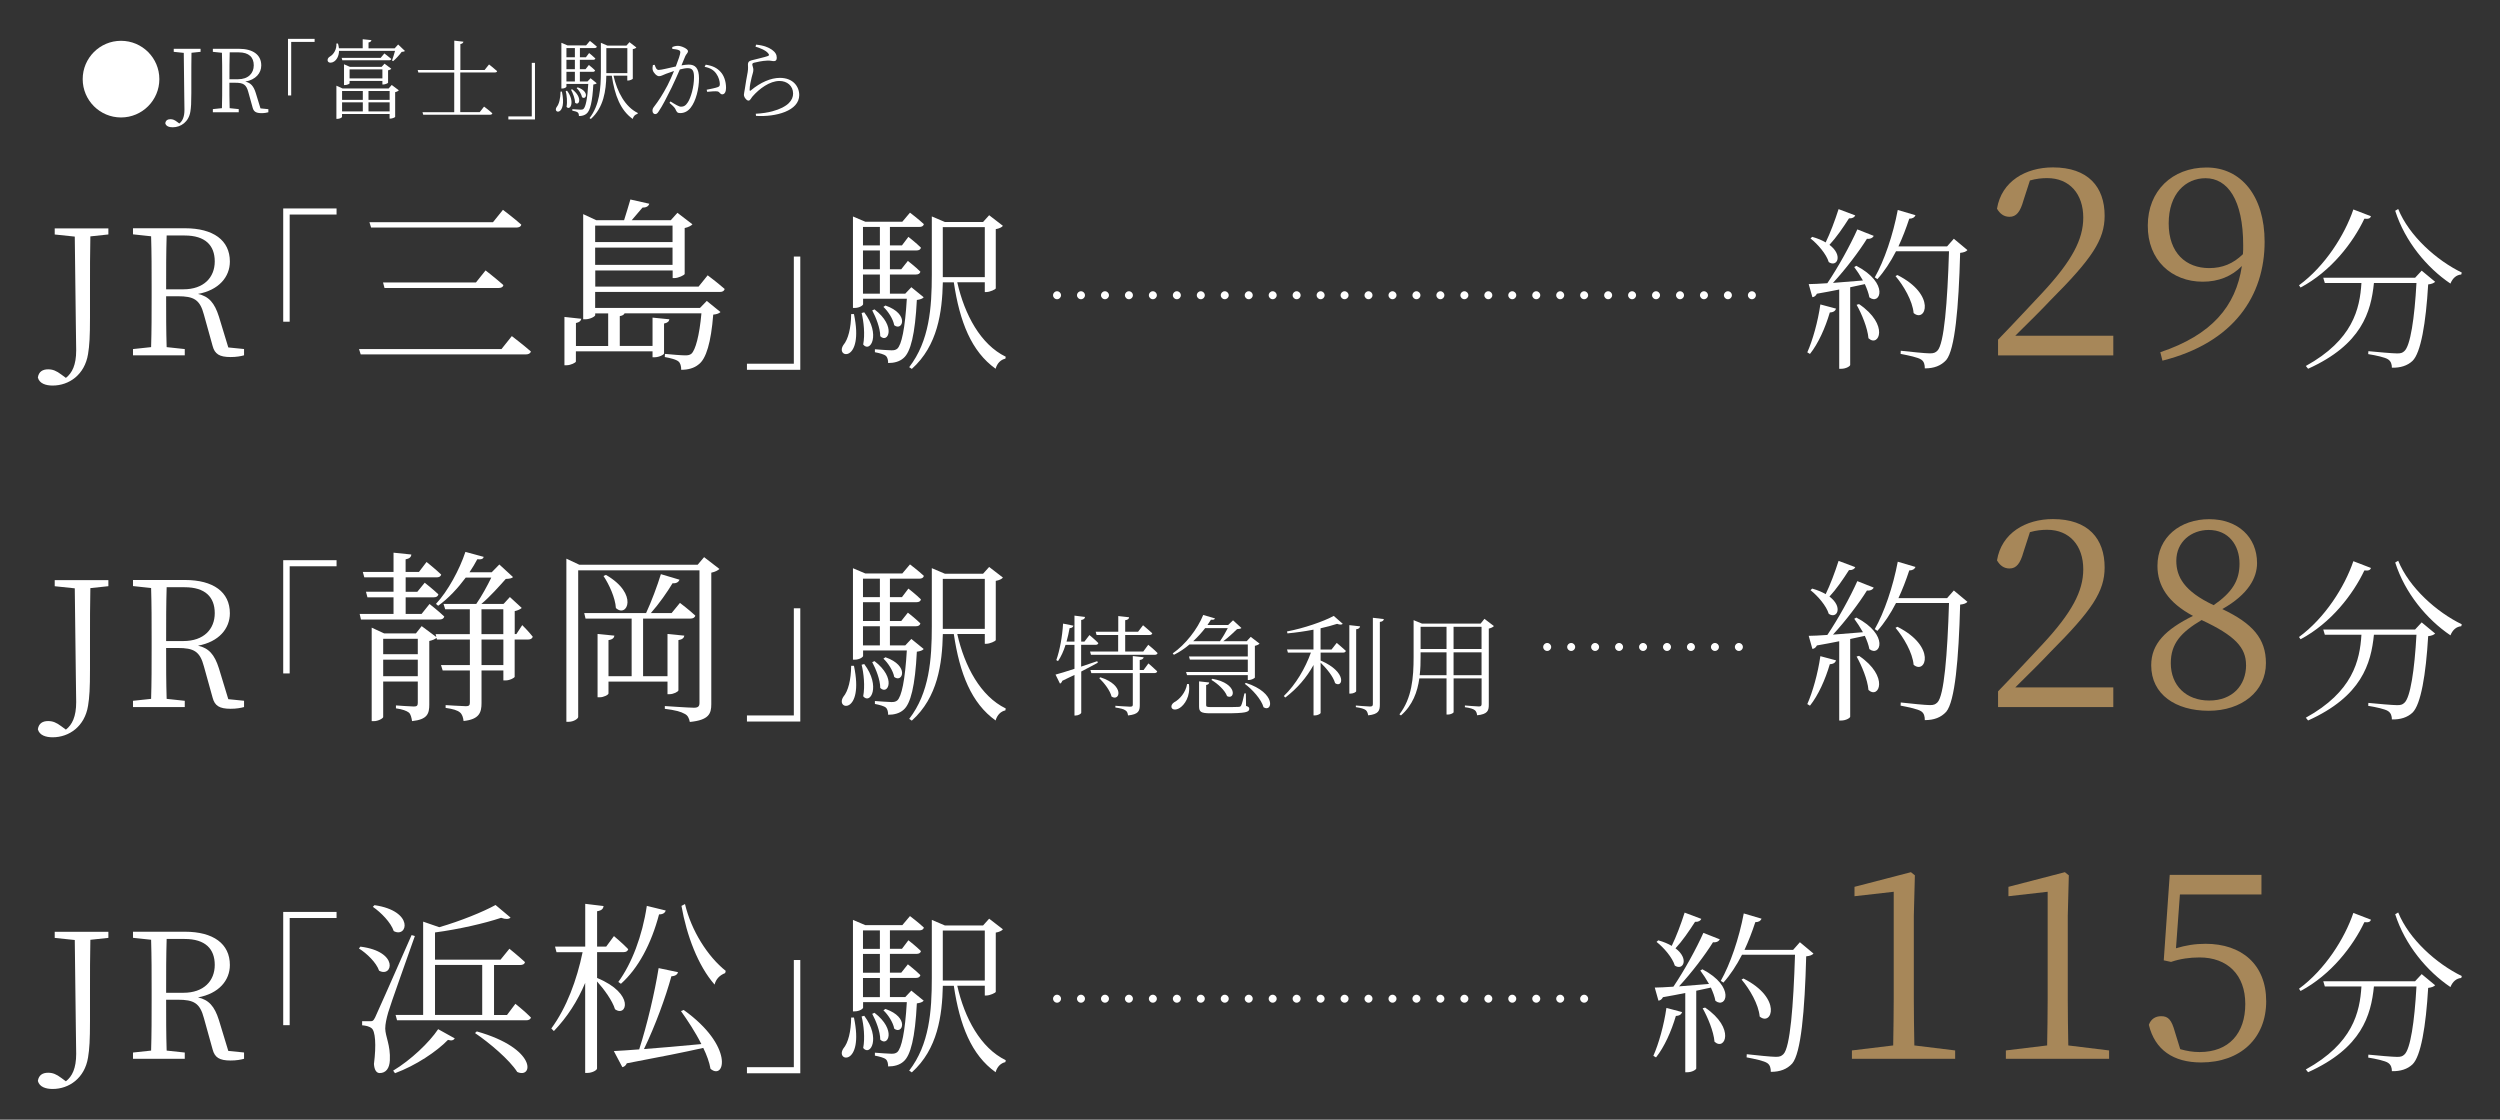 <?xml version="1.0" encoding="UTF-8"?><svg id="_レイヤー_2" xmlns="http://www.w3.org/2000/svg" width="167.97mm" height="75.23mm" viewBox="0 0 476.14 213.25"><rect x="0" y="0" width="476.14" height="213.25" fill="#333333" stroke="none"/><path d="M344.21,67.11c1.03-2.32,2.02-5.84,2.49-9.13l2.99.8c-.13.4-.46.7-1.19.73-.86,2.92-2.19,5.91-3.78,7.9l-.5-.3ZM353.54,50.62c6.37,3.32,4.55,7.63,2.49,6.01-.13-.76-.46-1.63-.86-2.52-.86.2-1.79.4-2.79.6v14.8c0,.2-.73.73-1.76.73h-.33v-15.1c-1.29.27-2.72.53-4.25.8-.2.4-.5.63-.86.66l-.7-2.49c.8,0,2.02-.07,3.55-.17,2.06-3.05,4.35-7.2,5.71-10.25l3.12,1.23c-.17.37-.63.63-1.29.56-1.53,2.46-4.05,5.78-6.47,8.4,1.69-.13,3.65-.3,5.71-.46-.53-.93-1.13-1.86-1.66-2.56l.4-.23ZM353.34,41.03c-.13.33-.53.6-1.19.56-1.13,1.76-2.42,3.65-3.72,5.04,2.65,1.99,1.46,4.35-.13,3.29-.46-1.53-2.09-3.42-3.48-4.51l.33-.3c1.06.3,1.89.66,2.56,1.06.86-1.76,1.76-4.15,2.46-6.34l3.19,1.2ZM354.07,57.92c5.81,3.95,3.78,8.33,1.79,6.5-.17-1.99-1.29-4.65-2.26-6.37l.46-.13ZM374.71,47.63c-.23.27-.66.46-1.39.53-.27,10.45-1,18.45-2.65,20.41-1,1.09-2.32,1.59-4.08,1.59,0-.7-.13-1.29-.66-1.66-.6-.43-2.39-.8-3.95-1.1l.03-.6c1.76.2,4.71.5,5.54.5.76,0,1.03-.13,1.43-.5,1.29-1.23,1.92-9.23,2.22-18.95h-10.09c-1.06,2.06-2.26,3.88-3.55,5.31l-.5-.33c1.79-3.15,3.48-8.06,4.38-12.84l3.38,1c-.17.4-.53.66-1.19.66-.6,1.83-1.29,3.62-2.06,5.28h9.26l1.29-1.46,2.59,2.16ZM361.37,52.38c7.5,3.78,5.38,9.19,3.09,7.24-.2-2.32-1.92-5.24-3.45-7.04l.37-.2Z" style="fill:#fff;"/><path d="M402.49,63.95v3.73h-21.95v-2.99c3.09-3.19,6.17-6.52,8.56-9.06,5.48-5.92,7.67-10,7.67-14.19,0-4.48-2.59-7.52-6.87-7.52-.95,0-2.09.1-3.29.45l-1.24,3.83c-.6,2.14-1.34,3.09-2.64,3.09-1.1,0-1.84-.6-2.39-1.54.85-5.23,5.48-7.87,10.65-7.87,6.72,0,9.85,3.73,9.85,9.21,0,4.58-2.39,8.16-10.35,16.13-1.39,1.49-3.93,4.03-6.67,6.72h18.67Z" style="fill:#a78759;"/><path d="M411.45,67.08c9.76-3.29,14.38-8.71,15.53-16.42-1.94,1.99-4.48,2.99-7.47,2.99-5.87,0-10.5-4.08-10.45-10.7,0-6.57,4.63-11.05,11.2-11.05s11.05,5.43,11.05,14.14c0,10.25-5.82,19.21-19.46,22.65l-.4-1.59ZM427.18,48.42c.05-.55.05-1.09.05-1.69,0-8.71-2.99-12.79-7.17-12.79-3.78,0-7.02,2.94-7.02,8.61s3.33,8.51,7.71,8.51c2.54,0,4.58-.85,6.42-2.64Z" style="fill:#a78759;"/><path d="M451.57,41.19c-.13.37-.43.56-1.26.46-2.16,4.55-6.31,9.99-12.15,13.11l-.3-.43c4.94-3.62,8.7-9.56,10.35-14.44l3.35,1.29ZM461.23,51.55l2.56,2.12c-.23.23-.66.43-1.33.5-.43,7.3-1.39,13.04-2.99,14.57-.96.9-2.29,1.33-3.92,1.29,0-.63-.17-1.23-.73-1.59-.53-.37-2.29-.76-3.78-1l.03-.56c1.69.17,4.65.43,5.48.43.7,0,1-.1,1.36-.43,1.16-.96,1.96-6.34,2.32-12.98h-8.1c-.56,5.51-2.32,11.72-12.54,16.33l-.43-.53c8.96-4.95,10.29-10.89,10.59-15.8h-6.97l-.3-1h17.49l1.26-1.36ZM456.75,39.8c2.09,5.14,7.33,9.79,12.11,12.11l-.1.37c-.9.07-1.63.66-2.06,1.73-4.48-3.02-8.66-8.03-10.52-13.87l.56-.33Z" style="fill:#fff;"/><path d="M20.66,44.65l-3.45.37c-.07,3.15-.07,6.37-.07,9.69v5.74c0,3.68-.1,5.34-.37,6.97-.63,3.95-3.62,6.01-6.74,6.01-1.29,0-2.52-.37-2.82-1.53.17-1.16.96-1.56,1.96-1.56.86,0,1.56.27,2.52,1l.86.63c1.19-.93,1.96-2.46,1.96-5.24,0-1.86-.1-4.94-.27-21.67l-3.82-.4v-1.16h10.22v1.16Z" style="fill:#fff;"/><path d="M46.48,66.48v1.19c-.6.17-1.46.33-2.56.33-2.16,0-3.02-.6-3.42-2.09l-1.66-5.97c-.76-2.89-1.93-3.52-4.98-3.52h-2.22c0,3.42,0,6.57.1,9.69l3.45.37v1.19h-9.86v-1.19l3.45-.37c.1-3.15.1-6.37.1-9.62v-1.83c0-3.22,0-6.47-.1-9.66l-3.45-.37v-1.16h9.89c5.41,0,8.56,2.29,8.56,6.34,0,2.92-2.09,5.44-6.07,6.17,2.06.46,3.15,1.69,3.98,4.31l1.79,5.88,2.99.3ZM34.93,55.1c3.88,0,5.97-2.26,5.97-5.31s-1.79-4.94-5.74-4.94h-3.42c-.1,3.19-.1,6.41-.1,10.25h3.29Z" style="fill:#fff;"/><path d="M53.94,39.7h10.16v1.16h-8.93v20.41h-1.23v-21.57Z" style="fill:#fff;"/><path d="M95.51,66.48l1.97-2.47s2.22,1.69,3.63,2.93c-.11.39-.46.56-.99.56h-31.42l-.32-1.02h27.12ZM93.89,42.32l1.9-2.36s2.15,1.62,3.49,2.82c-.07.39-.46.56-.95.56h-27.65l-.32-1.02h23.52ZM90.65,53.79l1.83-2.29s2.08,1.62,3.39,2.79c-.07.39-.42.56-.92.56h-21.72l-.28-1.06h17.7Z" style="fill:#fff;"/><path d="M113.35,55.58v3.07h19.96l1.3-1.34,2.61,2.12c-.25.25-.67.42-1.38.49-.42,5.29-1.34,8.43-2.79,9.49-.85.71-2.01,1.02-3.31,1.02,0-.67-.14-1.31-.56-1.62-.39-.32-1.48-.63-2.57-.81l.04-.6c1.13.11,3.14.28,3.84.28.6,0,.88-.07,1.2-.32.74-.67,1.52-3.38,1.9-7.69h-14.63c-.14.28-.42.46-.92.53v5.68h6.24v-5.39l3.21.32c-.07.39-.32.67-1.02.81v5.68c0,.25-.95.74-1.8.74h-.39v-1.13h-14.6v1.94c0,.21-.99.71-1.76.71h-.42v-9.2l3.21.35c-.07.39-.35.67-1.02.81v4.37h6.14v-6.21h-2.47v.35c0,.21-.92.78-1.9.78h-.39v-20.03l2.5,1.16h5.29c.35-1.16.88-2.79,1.2-3.95l3.6.81c-.14.49-.6.74-1.3.74-.56.67-1.38,1.62-2.05,2.4h7.44l1.27-1.41,2.86,2.19c-.21.25-.78.56-1.48.71v8.75c-.04.21-1.2.78-1.94.78h-.35v-1.45h-14.74v3.07h19.68l1.73-2.15s2.01,1.52,3.24,2.61c-.11.39-.42.56-.92.56h-23.73ZM113.35,42.96v3.14h14.74v-3.14h-14.74ZM128.09,50.44v-3.28h-14.74v3.28h14.74Z" style="fill:#fff;"/><path d="M152.42,70.43h-10.16v-1.16h8.93v-20.41h1.23v21.57Z" style="fill:#fff;"/><path d="M162.64,59.81c1.99,9.42-3.65,8.43-2.02,5.91.93-1.1,1.46-3.22,1.49-5.91h.53ZM175.91,56.63c-.23.27-.63.4-1.29.5-.33,6.54-1.19,9.92-2.52,11.05-.76.7-1.83.96-2.95.96,0-.53-.1-1.06-.43-1.36s-1.23-.53-2.09-.7v-.56c1,.07,2.56.2,3.15.2.53,0,.8-.07,1.1-.3.83-.73,1.49-3.82,1.83-9.53h-8.33v1.06c0,.17-.63.7-1.63.7h-.3v-17.42l2.36,1h7.04l1.46-1.73s1.63,1.23,2.65,2.19c-.1.37-.4.53-.86.53h-5.61v3.52h2.29l1.23-1.63s1.53,1.19,2.39,2.06c-.07.36-.4.53-.83.53h-5.08v3.58h2.16l1.26-1.59s1.49,1.16,2.39,2.06c-.1.36-.4.53-.83.53h-4.98v3.65h2.92l1.16-1.23,2.36,1.92ZM164.6,59.48c3.19,4.25,1.16,7.8-.2,6.14.37-1.92.1-4.41-.3-6.01l.5-.13ZM164.36,43.22v3.52h3.22v-3.52h-3.22ZM167.58,47.7h-3.22v3.58h3.22v-3.58ZM164.36,55.93h3.22v-3.65h-3.22v3.65ZM166.55,58.92c4.25,3.25,2.56,6.57,1.1,5.11,0-1.53-.83-3.62-1.53-4.91l.43-.2ZM168.65,58.19c4.65,1.63,3.22,4.98,1.66,3.75-.2-1.16-1.16-2.66-2.06-3.49l.4-.27ZM182.32,53.77c1.39,6.17,4.45,11.85,9.23,14.17l-.07.37c-.83.17-1.56.83-1.86,1.92-4.61-3.29-6.84-8.93-7.96-16.46h-2.09c-.13,5.64-.96,12.05-5.91,16.49l-.5-.33c3.85-4.98,4.31-11.32,4.31-17.66v-11.05l2.49,1.06h7.27l1.16-1.29,2.62,2.02c-.17.26-.73.53-1.36.63v11.28c-.03.2-1.13.7-1.79.7h-.3v-1.86h-5.24ZM179.56,52.78h8v-9.52h-8v9.52Z" style="fill:#fff;"/><path d="M201.32,56.99c-.42,0-.76-.34-.76-.76s.34-.76.76-.76.76.34.76.76-.34.76-.76.76Z" style="fill:#fff;"/><path d="M205.88,56.99c-.42,0-.76-.34-.76-.76s.34-.76.76-.76.76.34.76.76-.34.76-.76.76Z" style="fill:#fff;"/><path d="M210.45,56.99c-.42,0-.76-.34-.76-.76s.34-.76.76-.76.76.34.76.76-.34.76-.76.76Z" style="fill:#fff;"/><path d="M215.01,56.99c-.42,0-.76-.34-.76-.76s.34-.76.76-.76.76.34.76.76-.34.76-.76.76Z" style="fill:#fff;"/><path d="M219.57,56.99c-.42,0-.76-.34-.76-.76s.34-.76.76-.76.76.34.76.76-.34.76-.76.76Z" style="fill:#fff;"/><path d="M224.14,56.99c-.42,0-.76-.34-.76-.76s.34-.76.76-.76.76.34.76.76-.34.76-.76.76Z" style="fill:#fff;"/><path d="M228.7,56.99c-.42,0-.76-.34-.76-.76s.34-.76.76-.76.76.34.76.76-.34.76-.76.76Z" style="fill:#fff;"/><path d="M233.26,56.99c-.42,0-.76-.34-.76-.76s.34-.76.76-.76.76.34.76.76-.34.76-.76.76Z" style="fill:#fff;"/><path d="M237.83,56.99c-.42,0-.76-.34-.76-.76s.34-.76.76-.76.76.34.76.76-.34.76-.76.76Z" style="fill:#fff;"/><path d="M242.39,56.99c-.42,0-.76-.34-.76-.76s.34-.76.76-.76.76.34.76.76-.34.76-.76.76Z" style="fill:#fff;"/><path d="M246.95,56.99c-.42,0-.76-.34-.76-.76s.34-.76.76-.76.76.34.76.76-.34.76-.76.76Z" style="fill:#fff;"/><path d="M251.52,56.99c-.42,0-.76-.34-.76-.76s.34-.76.76-.76.76.34.76.76-.34.76-.76.76Z" style="fill:#fff;"/><path d="M256.08,56.99c-.42,0-.76-.34-.76-.76s.34-.76.76-.76.76.34.76.76-.34.76-.76.76Z" style="fill:#fff;"/><path d="M260.64,56.99c-.42,0-.76-.34-.76-.76s.34-.76.76-.76.76.34.76.76-.34.76-.76.76Z" style="fill:#fff;"/><path d="M265.21,56.99c-.42,0-.76-.34-.76-.76s.34-.76.76-.76.76.34.76.76-.34.76-.76.76Z" style="fill:#fff;"/><path d="M269.77,56.99c-.42,0-.76-.34-.76-.76s.34-.76.76-.76.76.34.76.76-.34.76-.76.76Z" style="fill:#fff;"/><path d="M274.33,56.99c-.42,0-.76-.34-.76-.76s.34-.76.76-.76.76.34.76.76-.34.76-.76.76Z" style="fill:#fff;"/><path d="M278.9,56.99c-.42,0-.76-.34-.76-.76s.34-.76.76-.76.76.34.76.76-.34.76-.76.76Z" style="fill:#fff;"/><path d="M283.46,56.99c-.42,0-.76-.34-.76-.76s.34-.76.76-.76.76.34.76.76-.34.76-.76.76Z" style="fill:#fff;"/><path d="M288.02,56.99c-.42,0-.76-.34-.76-.76s.34-.76.76-.76.76.34.76.76-.34.76-.76.76Z" style="fill:#fff;"/><path d="M292.59,56.99c-.42,0-.76-.34-.76-.76s.34-.76.76-.76.76.34.76.76-.34.76-.76.76Z" style="fill:#fff;"/><path d="M297.15,56.99c-.42,0-.76-.34-.76-.76s.34-.76.76-.76.76.34.76.76-.34.76-.76.76Z" style="fill:#fff;"/><path d="M301.71,56.99c-.42,0-.76-.34-.76-.76s.34-.76.76-.76.76.34.76.76-.34.76-.76.76Z" style="fill:#fff;"/><path d="M306.28,56.99c-.42,0-.76-.34-.76-.76s.34-.76.76-.76.76.34.76.76-.34.76-.76.76Z" style="fill:#fff;"/><path d="M310.84,56.99c-.42,0-.76-.34-.76-.76s.34-.76.76-.76.76.34.76.76-.34.76-.76.76Z" style="fill:#fff;"/><path d="M315.4,56.99c-.42,0-.76-.34-.76-.76s.34-.76.76-.76.76.34.76.76-.34.76-.76.76Z" style="fill:#fff;"/><path d="M319.97,56.99c-.42,0-.76-.34-.76-.76s.34-.76.76-.76.76.34.76.76-.34.76-.76.76Z" style="fill:#fff;"/><path d="M324.53,56.99c-.42,0-.76-.34-.76-.76s.34-.76.76-.76.76.34.76.76-.34.76-.76.76Z" style="fill:#fff;"/><path d="M329.09,56.99c-.42,0-.76-.34-.76-.76s.34-.76.76-.76.76.34.76.76-.34.76-.76.76Z" style="fill:#fff;"/><path d="M333.66,56.99c-.42,0-.76-.34-.76-.76s.34-.76.76-.76.76.34.76.76-.34.76-.76.76Z" style="fill:#fff;"/><path d="M344.21,134.1c1.03-2.32,2.02-5.84,2.49-9.13l2.99.8c-.13.4-.46.7-1.19.73-.86,2.92-2.19,5.91-3.78,7.9l-.5-.3ZM353.54,117.61c6.37,3.32,4.55,7.63,2.49,6.01-.13-.76-.46-1.63-.86-2.52-.86.2-1.79.4-2.79.6v14.8c0,.2-.73.73-1.76.73h-.33v-15.1c-1.29.27-2.72.53-4.25.8-.2.4-.5.63-.86.66l-.7-2.49c.8,0,2.02-.07,3.55-.17,2.06-3.05,4.35-7.2,5.71-10.25l3.12,1.23c-.17.37-.63.63-1.29.56-1.53,2.46-4.05,5.78-6.47,8.4,1.69-.13,3.65-.3,5.71-.46-.53-.93-1.13-1.86-1.66-2.56l.4-.23ZM353.34,108.02c-.13.33-.53.6-1.19.56-1.13,1.76-2.42,3.65-3.72,5.04,2.65,1.99,1.46,4.35-.13,3.29-.46-1.53-2.09-3.42-3.48-4.51l.33-.3c1.06.3,1.89.66,2.56,1.06.86-1.76,1.76-4.15,2.46-6.34l3.19,1.2ZM354.07,124.91c5.81,3.95,3.78,8.33,1.79,6.5-.17-1.99-1.29-4.65-2.26-6.37l.46-.13ZM374.71,114.62c-.23.27-.66.46-1.39.53-.27,10.45-1,18.45-2.65,20.41-1,1.09-2.32,1.59-4.08,1.59,0-.7-.13-1.29-.66-1.66-.6-.43-2.39-.8-3.95-1.1l.03-.6c1.76.2,4.71.5,5.54.5.76,0,1.03-.13,1.43-.5,1.29-1.23,1.92-9.23,2.22-18.95h-10.09c-1.06,2.06-2.26,3.88-3.55,5.31l-.5-.33c1.79-3.15,3.48-8.06,4.38-12.84l3.38,1c-.17.4-.53.66-1.19.66-.6,1.83-1.29,3.62-2.06,5.28h9.26l1.29-1.46,2.59,2.16ZM361.37,119.37c7.5,3.78,5.38,9.19,3.09,7.24-.2-2.32-1.92-5.24-3.45-7.04l.37-.2Z" style="fill:#fff;"/><path d="M402.49,130.93v3.73h-21.95v-2.99c3.09-3.19,6.17-6.52,8.56-9.06,5.48-5.92,7.67-10,7.67-14.19,0-4.48-2.59-7.52-6.87-7.52-.95,0-2.09.1-3.29.45l-1.24,3.83c-.6,2.14-1.34,3.09-2.64,3.09-1.1,0-1.84-.6-2.39-1.54.85-5.23,5.48-7.87,10.65-7.87,6.72,0,9.85,3.73,9.85,9.21,0,4.58-2.39,8.16-10.35,16.13-1.39,1.49-3.93,4.03-6.67,6.72h18.67Z" style="fill:#a78759;"/><path d="M431.56,126.31c0,5.38-4.63,9.06-10.9,9.06s-10.95-3.09-10.95-8.66c0-4.13,2.74-6.82,7.96-9.41-4.78-2.54-6.77-5.77-6.77-9.51,0-5.53,4.38-8.91,9.86-8.91s9.11,3.43,9.11,8.36c0,2.74-1.59,5.92-6.62,8.76,5.77,2.74,8.31,5.62,8.31,10.3ZM427.77,126.65c0-3.29-2.04-5.57-8.46-8.56-3.93,2.34-5.87,4.48-5.87,8.21,0,4.23,2.89,7.12,7.32,7.12s7.02-2.89,7.02-6.77ZM421.6,115.26c3.53-2.44,4.93-4.68,4.93-7.91,0-3.53-2.09-6.42-5.87-6.42-3.29,0-6.17,2.24-6.17,5.87,0,3.04,1.49,5.82,7.12,8.46Z" style="fill:#a78759;"/><path d="M451.57,108.18c-.13.37-.43.56-1.26.46-2.16,4.55-6.31,9.99-12.15,13.11l-.3-.43c4.94-3.62,8.7-9.56,10.35-14.44l3.35,1.29ZM461.23,118.54l2.56,2.12c-.23.23-.66.43-1.33.5-.43,7.3-1.39,13.04-2.99,14.57-.96.9-2.29,1.33-3.92,1.29,0-.63-.17-1.23-.73-1.59-.53-.37-2.29-.76-3.78-1l.03-.56c1.69.17,4.65.43,5.48.43.7,0,1-.1,1.36-.43,1.16-.96,1.96-6.34,2.32-12.98h-8.1c-.56,5.51-2.32,11.72-12.54,16.33l-.43-.53c8.96-4.95,10.29-10.89,10.59-15.8h-6.97l-.3-1h17.49l1.26-1.36ZM456.75,106.79c2.09,5.14,7.33,9.79,12.11,12.11l-.1.37c-.9.07-1.63.66-2.06,1.73-4.48-3.02-8.66-8.03-10.52-13.87l.56-.33Z" style="fill:#fff;"/><path d="M20.66,111.64l-3.45.37c-.07,3.15-.07,6.37-.07,9.69v5.74c0,3.68-.1,5.34-.37,6.97-.63,3.95-3.62,6.01-6.74,6.01-1.29,0-2.52-.37-2.82-1.53.17-1.16.96-1.56,1.96-1.56.86,0,1.56.27,2.52,1l.86.63c1.19-.93,1.96-2.46,1.96-5.24,0-1.86-.1-4.94-.27-21.67l-3.82-.4v-1.16h10.22v1.16Z" style="fill:#fff;"/><path d="M46.48,133.47v1.19c-.6.17-1.46.33-2.56.33-2.16,0-3.02-.6-3.42-2.09l-1.66-5.97c-.76-2.89-1.93-3.52-4.98-3.52h-2.22c0,3.42,0,6.57.1,9.69l3.45.37v1.19h-9.86v-1.19l3.45-.37c.1-3.15.1-6.37.1-9.62v-1.83c0-3.22,0-6.47-.1-9.66l-3.45-.37v-1.16h9.89c5.41,0,8.56,2.29,8.56,6.34,0,2.92-2.09,5.44-6.07,6.17,2.06.46,3.15,1.69,3.98,4.31l1.79,5.88,2.99.3ZM34.93,122.09c3.88,0,5.97-2.26,5.97-5.31s-1.79-4.94-5.74-4.94h-3.42c-.1,3.19-.1,6.41-.1,10.25h3.29Z" style="fill:#fff;"/><path d="M53.94,106.69h10.16v1.16h-8.93v20.41h-1.23v-21.57Z" style="fill:#fff;"/><path d="M81.8,115.03s1.73,1.34,2.82,2.4c-.11.39-.42.56-.95.56h-14.92l-.25-1.06h6.45v-3.17h-4.97l-.28-1.06h5.25v-2.75h-5.57l-.28-1.02h5.85v-3.67l3.39.35c-.04.49-.35.78-1.09.92v2.4h2.54l1.45-1.9s1.73,1.38,2.79,2.4c-.11.39-.42.53-.88.53h-5.89v2.75h2.22l1.41-1.73s1.62,1.27,2.61,2.22c-.11.39-.39.56-.88.56h-5.36v3.17h3.03l1.52-1.9ZM99.46,119.05s1.31,1.3,2.01,2.22c-.11.35-.42.53-.88.53h-2.57v7.12c-.07.18-.92.67-1.73.67h-.42v-1.9h-4.16v6.21c0,1.8-.42,3.1-3.42,3.42-.07-.67-.28-1.3-.67-1.62-.49-.42-1.3-.67-2.75-.88v-.53s3.21.21,3.88.21c.56,0,.74-.18.74-.67v-6.14h-5.18l-.32-1.02h5.5v-4.87h-6.28l-.07-.32c-.25.25-.78.46-1.38.6v12.09c0,1.76-.35,2.86-3.28,3.17-.11-.67-.25-1.3-.6-1.62-.46-.35-1.2-.63-2.47-.81v-.56s2.79.21,3.42.21c.56,0,.74-.18.74-.67v-4.09h-6.59v6.77c0,.21-.88.78-1.8.78h-.39v-17.81l2.36,1.09h6.07l1.09-1.38,2.79,2.08-.14-.56h6.52v-4.73h-4.69l-.32-1.02h6.24c1.02-1.45,2.12-3.49,2.86-5.01h-4.87c-1.52,2.04-3.31,3.98-5.25,5.36l-.42-.35c2.26-2.4,4.51-6.56,5.61-9.91l3.49.95c-.11.35-.35.53-1.23.46-.42.81-.92,1.62-1.48,2.47h4.23l1.45-1.48,2.61,2.4c-.25.25-.67.32-1.38.35-1.2,1.34-3,3.39-4.65,4.76h4.2v-.04h.07l1.16-1.27,2.26,2.08c-.28.25-.78.49-1.34.6v4.37h.32l1.13-1.73ZM72.98,121.66v2.93h6.59v-2.93h-6.59ZM79.57,128.78v-3.14h-6.59v3.14h6.59ZM91.7,120.77h4.16v-4.73h-4.16v4.73ZM95.87,121.8h-4.16v4.87h4.16v-4.87Z" style="fill:#fff;"/><path d="M137.02,108.36c-.25.25-.81.56-1.55.71v25.04c0,1.83-.46,3.03-4.09,3.39-.14-.71-.39-1.27-.99-1.55-.67-.39-1.76-.71-3.77-.95v-.53s4.62.32,5.54.32c.81,0,1.06-.28,1.06-.92v-25.25h-23.1v27.93c0,.32-.85.92-1.83.92h-.42v-31.07l2.47,1.16h22.53l1.23-1.45,2.93,2.26ZM115.89,129.8v2.26c0,.28-.92.74-1.66.74h-.42v-12.06l3.21.32c-.07.42-.35.74-1.13.85v6.88h4.41v-10.97h-8.78l-.25-1.06h11.78c1.02-2.19,2.15-5.22,2.82-7.41l3.56,1.06c-.18.42-.6.74-1.34.67-.99,1.66-2.54,3.88-4.13,5.68h3.95l1.59-1.94s1.83,1.38,2.93,2.43c-.11.39-.46.56-.92.56h-9.03v10.97h4.65v-8.04l3.21.32c-.07.42-.39.74-1.13.85v9.56c0,.25-.92.74-1.69.74h-.39v-2.4h-11.25ZM115.4,109.49c6.31,3.63,4.02,8.29,1.9,6.31-.11-1.94-1.3-4.51-2.36-6.1l.46-.21Z" style="fill:#fff;"/><path d="M152.42,137.42h-10.16v-1.16h8.93v-20.41h1.23v21.57Z" style="fill:#fff;"/><path d="M162.64,126.8c1.99,9.42-3.65,8.43-2.02,5.91.93-1.1,1.46-3.22,1.49-5.91h.53ZM175.91,123.62c-.23.27-.63.4-1.29.5-.33,6.54-1.19,9.92-2.52,11.05-.76.7-1.83.96-2.95.96,0-.53-.1-1.06-.43-1.36s-1.23-.53-2.09-.7v-.56c1,.07,2.56.2,3.15.2.53,0,.8-.07,1.1-.3.83-.73,1.49-3.82,1.83-9.53h-8.33v1.06c0,.17-.63.7-1.63.7h-.3v-17.42l2.36,1h7.04l1.46-1.73s1.63,1.23,2.65,2.19c-.1.37-.4.53-.86.53h-5.61v3.52h2.29l1.23-1.63s1.53,1.19,2.39,2.06c-.07.36-.4.53-.83.53h-5.08v3.58h2.16l1.26-1.59s1.49,1.16,2.39,2.06c-.1.36-.4.53-.83.53h-4.98v3.65h2.92l1.16-1.23,2.36,1.92ZM164.6,126.47c3.19,4.25,1.16,7.8-.2,6.14.37-1.92.1-4.41-.3-6.01l.5-.13ZM164.36,110.21v3.52h3.22v-3.52h-3.22ZM167.58,114.69h-3.22v3.58h3.22v-3.58ZM164.36,122.92h3.22v-3.65h-3.22v3.65ZM166.55,125.91c4.25,3.25,2.56,6.57,1.1,5.11,0-1.53-.83-3.62-1.53-4.91l.43-.2ZM168.65,125.18c4.65,1.63,3.22,4.98,1.66,3.75-.2-1.16-1.16-2.66-2.06-3.49l.4-.27ZM182.32,120.76c1.39,6.17,4.45,11.85,9.23,14.17l-.07.37c-.83.17-1.56.83-1.86,1.92-4.61-3.29-6.84-8.93-7.96-16.46h-2.09c-.13,5.64-.96,12.05-5.91,16.49l-.5-.33c3.85-4.98,4.31-11.32,4.31-17.66v-11.05l2.49,1.06h7.27l1.16-1.29,2.62,2.02c-.17.26-.73.53-1.36.63v11.28c-.03.2-1.13.7-1.79.7h-.3v-1.86h-5.24ZM179.56,119.77h8v-9.52h-8v9.52Z" style="fill:#fff;"/><path d="M209.1,126.21c-.85.46-1.91,1.04-3.17,1.68v7.84c0,.21-.54.54-1.04.54h-.25v-7.73c-.73.35-1.49.73-2.32,1.12-.08.27-.25.46-.44.54l-.85-1.72c.73-.19,2.03-.58,3.61-1.1v-4.56h-1.7c-.37,1.18-.85,2.24-1.43,3.09l-.33-.19c.66-1.85,1.14-4.44,1.29-6.95l1.97.39c-.06.25-.27.46-.73.48-.15.87-.35,1.72-.58,2.55h1.51v-4.94l2.01.25c-.04.29-.19.5-.73.58v4.11h.62l.95-1.24s1.06.87,1.7,1.53c-.06.23-.25.33-.54.33h-2.74v4.15c.97-.33,2.03-.68,3.07-1.04l.1.29ZM208.71,120.32h4.27v-2.99l2.07.23c-.04.29-.23.5-.75.56v2.2h2.45l.95-1.24s1.08.91,1.76,1.53c-.06.23-.27.33-.56.33h-4.6v3.15h3.44l.95-1.29s1.14.91,1.78,1.58c-.06.23-.27.33-.54.33h-12.15l-.17-.62h5.35v-3.15h-4.11l-.17-.62ZM218.72,126.35s1.06.89,1.68,1.51c-.06.23-.27.33-.54.33h-2.78v6.08c0,1.12-.23,1.78-2.24,1.99-.06-.44-.17-.79-.5-.97-.33-.25-.91-.39-1.91-.54v-.33s2.36.17,2.8.17.52-.12.52-.42v-5.97h-7.9l-.17-.6h8.07v-2.65l2.07.23c-.06.27-.25.44-.75.52v1.91h.73l.91-1.24ZM209.56,128.99c4.77,1.53,3.69,4.71,2.14,3.67-.27-1.16-1.43-2.63-2.34-3.5l.21-.17Z" style="fill:#fff;"/><path d="M226.44,130.29c.31,2.38-.85,3.94-1.72,4.52-.56.37-1.31.48-1.56.02-.17-.39.06-.83.5-1.1.97-.5,2.18-1.84,2.43-3.46l.35.02ZM226.57,122.72c-.93.79-1.93,1.47-2.99,1.99l-.23-.27c2.41-1.66,4.73-4.62,5.81-7.32l2.24.66c-.08.21-.25.29-.77.25-.21.33-.42.66-.66,1h3.94l.93-.89,1.6,1.47c-.17.14-.41.19-.83.21-.66.64-1.68,1.6-2.63,2.3h4.46l.77-.83,1.68,1.29c-.15.17-.48.33-.89.42v6.03c-.02.15-.68.48-1.14.48h-.21v-.93h-11.57l-.19-.6h11.76v-2.36h-11.03l-.17-.6h11.2v-2.28h-11.07ZM229.53,119.63c-.66.85-1.43,1.7-2.28,2.49h5.1c.52-.73,1.1-1.72,1.49-2.49h-4.31ZM237.31,134.44c.48.15.62.29.62.56,0,.64-.71.85-4.56.85h-2.8c-1.85,0-2.2-.27-2.2-1.33v-4.75l1.93.21c-.02.25-.23.42-.58.48v3.82c0,.31.08.39,1.02.39h2.68c1.2,0,2.16-.02,2.49-.04.29-.02.37-.08.48-.27.17-.33.39-1.22.62-2.3h.27l.04,2.38ZM230.9,129.28c4.96.89,4.31,4.11,2.8,3.3-.39-1.12-1.82-2.41-2.99-3.09l.19-.21ZM237.29,130.06c5.93,1.93,5.04,5.72,3.36,4.64-.44-1.55-2.14-3.4-3.57-4.46l.21-.19Z" style="fill:#fff;"/><path d="M254.59,122.45s1.08.89,1.74,1.51c-.06.23-.25.33-.54.33h-4.27v1.51c5.18,2.22,4.21,5.35,2.76,4.31-.35-1.27-1.66-2.84-2.76-3.9v9.58c0,.12-.48.46-1.12.46h-.23v-9.6c-1.33,2.41-3.15,4.52-5.39,6.2l-.27-.29c2.28-2.18,4.08-5.29,5.16-8.27h-4.38l-.17-.6h5.04v-3.77c-1.6.31-3.32.56-4.96.71l-.08-.37c3.19-.6,6.99-1.91,8.9-2.96l1.72,1.51c-.19.19-.58.19-1.08,0-.87.29-1.97.58-3.15.85v4.04h2.09l.97-1.24ZM258.3,131.62c0,.19-.56.48-1.06.48h-.25v-13.04l2.05.23c-.06.29-.25.5-.75.56v11.78ZM263.57,117.91c-.06.29-.27.48-.77.54v15.76c0,1.14-.25,1.82-2.22,2.03-.08-.44-.21-.79-.46-1-.35-.25-.91-.42-1.89-.56v-.31s2.26.19,2.7.19.54-.15.54-.48v-16.42l2.09.25Z" style="fill:#fff;"/><path d="M284.52,119.24c-.15.19-.52.37-.97.48v14.5c0,1.12-.21,1.8-2.22,2.01-.06-.44-.19-.81-.48-1-.31-.23-.87-.41-1.85-.54v-.33s2.22.19,2.68.19c.39,0,.5-.15.5-.48v-4.87h-5.33v6.45c0,.1-.44.44-1.14.44h-.21v-6.88h-5.18c-.35,2.57-1.29,5.12-3.5,7.05l-.29-.21c2.38-3.07,2.7-6.97,2.7-10.93v-7.01l1.6.66h11.16l.73-.91,1.82,1.39ZM275.5,128.59v-4.35h-4.94v.85c0,1.12-.02,2.3-.17,3.5h5.1ZM270.56,119.38v4.23h4.94v-4.23h-4.94ZM276.84,119.38v4.23h5.33v-4.23h-5.33ZM282.17,128.59v-4.35h-5.33v4.35h5.33Z" style="fill:#fff;"/><path d="M294.67,123.98c-.42,0-.76-.34-.76-.76s.34-.76.76-.76.76.34.76.76-.34.76-.76.76Z" style="fill:#fff;"/><path d="M299.24,123.98c-.42,0-.76-.34-.76-.76s.34-.76.76-.76.76.34.76.76-.34.76-.76.76Z" style="fill:#fff;"/><path d="M303.8,123.98c-.42,0-.76-.34-.76-.76s.34-.76.76-.76.76.34.76.76-.34.76-.76.76Z" style="fill:#fff;"/><path d="M308.36,123.98c-.42,0-.76-.34-.76-.76s.34-.76.76-.76.76.34.76.76-.34.76-.76.76Z" style="fill:#fff;"/><path d="M312.93,123.98c-.42,0-.76-.34-.76-.76s.34-.76.76-.76.76.34.76.76-.34.76-.76.76Z" style="fill:#fff;"/><path d="M317.49,123.98c-.42,0-.76-.34-.76-.76s.34-.76.76-.76.76.34.76.76-.34.76-.76.76Z" style="fill:#fff;"/><path d="M322.05,123.98c-.42,0-.76-.34-.76-.76s.34-.76.76-.76.76.34.76.76-.34.76-.76.76Z" style="fill:#fff;"/><path d="M326.62,123.98c-.42,0-.76-.34-.76-.76s.34-.76.76-.76.76.34.76.76-.34.76-.76.76Z" style="fill:#fff;"/><path d="M331.18,123.98c-.42,0-.76-.34-.76-.76s.34-.76.76-.76.76.34.76.76-.34.76-.76.76Z" style="fill:#fff;"/><path d="M314.89,201.09c1.03-2.32,2.02-5.84,2.49-9.13l2.99.8c-.13.4-.46.7-1.19.73-.86,2.92-2.19,5.91-3.78,7.9l-.5-.3ZM324.22,184.6c6.37,3.32,4.55,7.63,2.49,6.01-.13-.76-.46-1.63-.86-2.52-.86.2-1.79.4-2.79.6v14.8c0,.2-.73.73-1.76.73h-.33v-15.1c-1.29.27-2.72.53-4.25.8-.2.4-.5.63-.86.66l-.7-2.49c.8,0,2.02-.07,3.55-.17,2.06-3.05,4.35-7.2,5.71-10.25l3.12,1.23c-.17.37-.63.63-1.29.56-1.53,2.46-4.05,5.78-6.47,8.4,1.69-.13,3.65-.3,5.71-.46-.53-.93-1.13-1.86-1.66-2.56l.4-.23ZM324.02,175.01c-.13.33-.53.6-1.19.56-1.13,1.76-2.42,3.65-3.72,5.04,2.65,1.99,1.46,4.35-.13,3.29-.46-1.53-2.09-3.42-3.48-4.51l.33-.3c1.06.3,1.89.66,2.56,1.06.86-1.76,1.76-4.15,2.46-6.34l3.19,1.2ZM324.75,191.9c5.81,3.95,3.78,8.33,1.79,6.5-.17-1.99-1.29-4.65-2.26-6.37l.46-.13ZM345.39,181.61c-.23.27-.66.46-1.39.53-.27,10.45-1,18.45-2.66,20.41-1,1.09-2.32,1.59-4.08,1.59,0-.7-.13-1.29-.66-1.66-.6-.43-2.39-.8-3.95-1.1l.03-.6c1.76.2,4.71.5,5.54.5.76,0,1.03-.13,1.43-.5,1.29-1.23,1.92-9.23,2.22-18.95h-10.09c-1.06,2.06-2.26,3.88-3.55,5.31l-.5-.33c1.79-3.15,3.48-8.06,4.38-12.84l3.39,1c-.17.4-.53.66-1.19.66-.6,1.83-1.29,3.62-2.06,5.28h9.26l1.29-1.46,2.59,2.16ZM332.05,186.36c7.5,3.78,5.38,9.19,3.09,7.24-.2-2.32-1.92-5.24-3.45-7.04l.37-.2Z" style="fill:#fff;"/><path d="M372.37,200.06v1.59h-19.66v-1.59l7.86-.95c.05-2.99.1-5.92.1-8.86v-20.41l-7.47.85v-1.79l10.75-2.79.75.6-.2,7.71v15.83c0,2.94.05,5.87.1,8.86l7.76.95Z" style="fill:#a78759;"/><path d="M401.69,200.06v1.59h-19.66v-1.59l7.86-.95c.05-2.99.1-5.92.1-8.86v-20.41l-7.47.85v-1.79l10.75-2.79.75.6-.2,7.71v15.83c0,2.94.05,5.87.1,8.86l7.76.95Z" style="fill:#a78759;"/><path d="M414.44,180.6c1.84-.55,3.58-.85,5.62-.85,6.87,0,11.55,3.93,11.55,10.95s-4.88,11.65-12.39,11.65c-5.28,0-8.81-2.39-9.96-7.17.4-1.09,1.24-1.64,2.34-1.64,1.39,0,1.99.7,2.64,3.04l1,3.24c1.24.35,2.39.55,3.68.55,5.62,0,8.71-3.58,8.71-9.16s-3.43-8.86-8.71-8.86c-1.84,0-3.68.25-5.43.85l-1.39-.3,1.14-16.28h17.47v3.73h-15.53l-.75,10.25Z" style="fill:#a78759;"/><path d="M451.57,175.17c-.13.37-.43.56-1.26.46-2.16,4.55-6.31,9.99-12.15,13.11l-.3-.43c4.94-3.62,8.7-9.56,10.35-14.44l3.35,1.29ZM461.23,185.53l2.56,2.12c-.23.23-.66.43-1.33.5-.43,7.3-1.39,13.04-2.99,14.57-.96.9-2.29,1.33-3.92,1.29,0-.63-.17-1.23-.73-1.59-.53-.37-2.29-.76-3.78-1l.03-.56c1.69.17,4.65.43,5.48.43.7,0,1-.1,1.36-.43,1.16-.96,1.96-6.34,2.32-12.98h-8.1c-.56,5.51-2.32,11.72-12.54,16.33l-.43-.53c8.96-4.95,10.29-10.89,10.59-15.8h-6.97l-.3-1h17.49l1.26-1.36ZM456.75,173.78c2.09,5.14,7.33,9.79,12.11,12.11l-.1.37c-.9.07-1.63.66-2.06,1.73-4.48-3.02-8.66-8.03-10.52-13.87l.56-.33Z" style="fill:#fff;"/><path d="M20.66,178.62l-3.45.37c-.07,3.15-.07,6.37-.07,9.69v5.74c0,3.68-.1,5.34-.37,6.97-.63,3.95-3.62,6.01-6.74,6.01-1.29,0-2.52-.37-2.82-1.53.17-1.16.96-1.56,1.96-1.56.86,0,1.56.27,2.52,1l.86.63c1.19-.93,1.96-2.46,1.96-5.24,0-1.86-.1-4.94-.27-21.67l-3.82-.4v-1.16h10.22v1.16Z" style="fill:#fff;"/><path d="M46.48,200.46v1.19c-.6.17-1.46.33-2.56.33-2.16,0-3.02-.6-3.42-2.09l-1.66-5.97c-.76-2.89-1.93-3.52-4.98-3.52h-2.22c0,3.42,0,6.57.1,9.69l3.45.37v1.19h-9.86v-1.19l3.45-.37c.1-3.15.1-6.37.1-9.62v-1.83c0-3.22,0-6.47-.1-9.66l-3.45-.37v-1.16h9.89c5.41,0,8.56,2.29,8.56,6.34,0,2.92-2.09,5.44-6.07,6.17,2.06.46,3.15,1.69,3.98,4.31l1.79,5.88,2.99.3ZM34.93,189.08c3.88,0,5.97-2.26,5.97-5.31s-1.79-4.94-5.74-4.94h-3.42c-.1,3.19-.1,6.41-.1,10.25h3.29Z" style="fill:#fff;"/><path d="M53.94,173.68h10.16v1.16h-8.93v20.41h-1.23v-21.57Z" style="fill:#fff;"/><path d="M68.64,180.29c7.48.95,6.1,5.99,3.56,4.58-.53-1.55-2.33-3.28-3.84-4.23l.28-.35ZM79.01,178.28c-1.55,4.44-4.58,12.84-5.08,14.56-.32,1.13-.56,2.19-.56,3.07.04,1.55,1.02,3.17.88,6.03-.07,1.52-.74,2.43-1.94,2.43-.63,0-1.02-.63-1.09-1.73.46-3.6.28-6.35-.49-6.84-.49-.35-1.02-.46-1.76-.53v-.78h1.59c.42,0,.53-.04.88-.71q.6-1.27,6.95-15.69l.63.18ZM71.32,172.39c7.69,1.13,6.28,6.35,3.67,4.94-.53-1.62-2.43-3.56-3.98-4.62l.32-.32ZM74.88,203.91c3.35-2.01,6.88-5.36,8.57-7.9l3.17,1.76c-.25.35-.56.49-1.3.28-2.15,2.22-6.1,4.87-10.09,6.35l-.35-.49ZM98.16,191.18s1.87,1.48,2.96,2.61c-.11.39-.46.53-.92.53h-24.58l-.28-1.02h5.25v-17.77l3.07,1.06c4.02-1.16,8.36-2.93,10.72-4.23l2.86,2.4c-.32.32-.95.35-1.8.04-3.14,1.06-8.08,2.19-12.59,2.79v5.18h12.48l1.69-2.08s1.83,1.48,2.96,2.54c-.07.39-.42.56-.92.56h-4.97v9.52h2.47l1.59-2.12ZM82.85,193.3h8.99v-9.52h-8.99v9.52ZM90.82,196.44c11.57,3.28,10.72,9.1,7.69,7.72-1.48-2.33-5.32-5.57-8.04-7.41l.35-.32Z" style="fill:#fff;"/><path d="M113.71,186.25c7.33,3.03,5.61,7.58,3.42,5.96-.49-1.62-2.08-3.81-3.42-5.29v16.57c0,.35-.95.85-1.8.85h-.46v-17.14c-1.45,3.46-3.42,6.52-5.96,9.17l-.49-.49c2.93-3.98,4.87-9.27,5.96-14.53h-4.97l-.28-1.06h5.75v-8.15l3.49.42c-.07.53-.35.85-1.23.99v6.74h1.73l1.48-2.01s1.69,1.41,2.72,2.5c-.11.39-.42.56-.92.56h-5.01v4.9ZM130.21,192.35c9.66,6.91,7.83,13.51,5.11,11.21-.21-1.23-.71-2.61-1.38-3.98-3.46.78-8.18,1.73-14.56,2.93-.18.42-.49.67-.85.74l-1.62-3.07c1.16-.04,2.82-.18,4.83-.32,1.52-4.72,2.96-10.86,3.7-15.48l3.7.78c-.11.39-.46.74-1.27.78-1.09,3.99-3.07,9.42-5.22,13.86,3.14-.25,6.95-.56,10.93-.95-1.13-2.26-2.65-4.55-3.88-6.28l.49-.21ZM117.76,187.02c2.54-3.46,4.58-8.75,5.43-14.49l3.6.88c-.14.46-.53.74-1.27.74-1.48,5.61-3.95,10.26-7.26,13.22l-.49-.35ZM130.46,172.18c1.2,5.08,4.34,10.01,7.76,12.73l-.11.42c-1.02.39-1.76,1.13-2.01,2.19-3.14-3.56-5.32-9.34-6.31-14.99l.67-.35Z" style="fill:#fff;"/><path d="M152.42,204.41h-10.16v-1.16h8.93v-20.41h1.23v21.57Z" style="fill:#fff;"/><path d="M162.64,193.79c1.99,9.42-3.65,8.43-2.02,5.91.93-1.1,1.46-3.22,1.49-5.91h.53ZM175.91,190.6c-.23.27-.63.4-1.29.5-.33,6.54-1.19,9.92-2.52,11.05-.76.7-1.83.96-2.95.96,0-.53-.1-1.06-.43-1.36s-1.23-.53-2.09-.7v-.56c1,.07,2.56.2,3.15.2.53,0,.8-.07,1.1-.3.83-.73,1.49-3.82,1.83-9.53h-8.33v1.06c0,.17-.63.7-1.63.7h-.3v-17.42l2.36,1h7.04l1.46-1.73s1.63,1.23,2.65,2.19c-.1.37-.4.53-.86.53h-5.61v3.52h2.29l1.23-1.63s1.53,1.19,2.39,2.06c-.07.36-.4.53-.83.53h-5.08v3.58h2.16l1.26-1.59s1.49,1.16,2.39,2.06c-.1.36-.4.53-.83.53h-4.98v3.65h2.92l1.16-1.23,2.36,1.92ZM164.6,193.46c3.19,4.25,1.16,7.8-.2,6.14.37-1.92.1-4.41-.3-6.01l.5-.13ZM164.36,177.2v3.52h3.22v-3.52h-3.22ZM167.58,181.68h-3.22v3.58h3.22v-3.58ZM164.36,189.91h3.22v-3.65h-3.22v3.65ZM166.55,192.89c4.25,3.25,2.56,6.57,1.1,5.11,0-1.53-.83-3.62-1.53-4.91l.43-.2ZM168.65,192.16c4.65,1.63,3.22,4.98,1.66,3.75-.2-1.16-1.16-2.66-2.06-3.49l.4-.27ZM182.32,187.75c1.39,6.17,4.45,11.85,9.23,14.17l-.07.37c-.83.17-1.56.83-1.86,1.92-4.61-3.29-6.84-8.93-7.96-16.46h-2.09c-.13,5.64-.96,12.05-5.91,16.49l-.5-.33c3.85-4.98,4.31-11.32,4.31-17.66v-11.05l2.49,1.06h7.27l1.16-1.29,2.62,2.02c-.17.26-.73.53-1.36.63v11.28c-.03.2-1.13.7-1.79.7h-.3v-1.86h-5.24ZM179.56,186.75h8v-9.52h-8v9.52Z" style="fill:#fff;"/><path d="M201.32,190.97c-.42,0-.76-.34-.76-.76s.34-.76.76-.76.76.34.76.76-.34.76-.76.76Z" style="fill:#fff;"/><path d="M205.88,190.97c-.42,0-.76-.34-.76-.76s.34-.76.76-.76.76.34.76.76-.34.76-.76.76Z" style="fill:#fff;"/><path d="M210.45,190.97c-.42,0-.76-.34-.76-.76s.34-.76.76-.76.76.34.76.76-.34.76-.76.76Z" style="fill:#fff;"/><path d="M215.01,190.97c-.42,0-.76-.34-.76-.76s.34-.76.76-.76.76.34.76.76-.34.76-.76.76Z" style="fill:#fff;"/><path d="M219.57,190.97c-.42,0-.76-.34-.76-.76s.34-.76.76-.76.76.34.76.76-.34.76-.76.76Z" style="fill:#fff;"/><path d="M224.14,190.97c-.42,0-.76-.34-.76-.76s.34-.76.76-.76.76.34.76.76-.34.76-.76.76Z" style="fill:#fff;"/><path d="M228.7,190.97c-.42,0-.76-.34-.76-.76s.34-.76.76-.76.76.34.76.76-.34.76-.76.76Z" style="fill:#fff;"/><path d="M233.26,190.97c-.42,0-.76-.34-.76-.76s.34-.76.76-.76.76.34.76.76-.34.76-.76.76Z" style="fill:#fff;"/><path d="M237.83,190.97c-.42,0-.76-.34-.76-.76s.34-.76.76-.76.76.34.76.76-.34.76-.76.76Z" style="fill:#fff;"/><path d="M242.39,190.97c-.42,0-.76-.34-.76-.76s.34-.76.76-.76.76.34.76.76-.34.76-.76.76Z" style="fill:#fff;"/><path d="M246.95,190.97c-.42,0-.76-.34-.76-.76s.34-.76.76-.76.76.34.76.76-.34.76-.76.76Z" style="fill:#fff;"/><path d="M251.52,190.97c-.42,0-.76-.34-.76-.76s.34-.76.76-.76.76.34.76.76-.34.76-.76.76Z" style="fill:#fff;"/><path d="M256.08,190.97c-.42,0-.76-.34-.76-.76s.34-.76.76-.76.76.34.76.76-.34.76-.76.76Z" style="fill:#fff;"/><path d="M260.64,190.97c-.42,0-.76-.34-.76-.76s.34-.76.76-.76.76.34.76.76-.34.76-.76.76Z" style="fill:#fff;"/><path d="M265.21,190.97c-.42,0-.76-.34-.76-.76s.34-.76.76-.76.76.34.76.76-.34.76-.76.76Z" style="fill:#fff;"/><path d="M269.77,190.97c-.42,0-.76-.34-.76-.76s.34-.76.76-.76.76.34.76.76-.34.76-.76.76Z" style="fill:#fff;"/><path d="M274.33,190.97c-.42,0-.76-.34-.76-.76s.34-.76.76-.76.76.34.76.76-.34.76-.76.76Z" style="fill:#fff;"/><path d="M278.9,190.97c-.42,0-.76-.34-.76-.76s.34-.76.76-.76.76.34.76.76-.34.76-.76.76Z" style="fill:#fff;"/><path d="M283.46,190.97c-.42,0-.76-.34-.76-.76s.34-.76.76-.76.76.34.76.76-.34.76-.76.76Z" style="fill:#fff;"/><path d="M288.02,190.97c-.42,0-.76-.34-.76-.76s.34-.76.76-.76.76.34.76.76-.34.76-.76.76Z" style="fill:#fff;"/><path d="M292.59,190.97c-.42,0-.76-.34-.76-.76s.34-.76.76-.76.76.34.76.76-.34.76-.76.76Z" style="fill:#fff;"/><path d="M297.15,190.97c-.42,0-.76-.34-.76-.76s.34-.76.76-.76.76.34.76.76-.34.76-.76.76Z" style="fill:#fff;"/><path d="M301.71,190.97c-.42,0-.76-.34-.76-.76s.34-.76.76-.76.76.34.76.76-.34.76-.76.76Z" style="fill:#fff;"/><path d="M15.75,15.07c0-4.03,3.27-7.3,7.3-7.3s7.3,3.27,7.3,7.3-3.27,7.3-7.3,7.3-7.3-3.27-7.3-7.3Z" style="fill:#fff;"/><path d="M38.2,9.87l-1.73.18c-.03,1.58-.03,3.18-.03,4.84v2.87c0,1.84-.05,2.67-.18,3.48-.31,1.97-1.81,3-3.37,3-.65,0-1.26-.18-1.41-.76.08-.58.48-.78.98-.78.43,0,.78.13,1.26.5l.43.32c.6-.46.98-1.23.98-2.62,0-.93-.05-2.47-.13-10.83l-1.91-.2v-.58h5.11v.58Z" style="fill:#fff;"/><path d="M51.11,20.78v.6c-.3.08-.73.17-1.28.17-1.08,0-1.51-.3-1.71-1.04l-.83-2.99c-.38-1.44-.96-1.76-2.49-1.76h-1.11c0,1.71,0,3.28.05,4.84l1.73.18v.6h-4.93v-.6l1.73-.18c.05-1.58.05-3.18.05-4.81v-.91c0-1.61,0-3.23-.05-4.83l-1.73-.18v-.58h4.94c2.7,0,4.28,1.14,4.28,3.17,0,1.46-1.04,2.72-3.04,3.08,1.03.23,1.58.85,1.99,2.16l.9,2.94,1.49.15ZM45.34,15.09c1.94,0,2.99-1.13,2.99-2.65s-.9-2.47-2.87-2.47h-1.71c-.05,1.59-.05,3.2-.05,5.12h1.64Z" style="fill:#fff;"/><path d="M54.84,7.4h5.08v.58h-4.46v10.2h-.61V7.4Z" style="fill:#fff;"/><path d="M77.13,9.7c-.13.13-.31.15-.63.18-.4.55-1.08,1.31-1.62,1.76l-.22-.12c.18-.46.41-1.24.58-1.84h-10.67c-.02,1.03-.46,1.72-.95,2.04-.4.28-1.01.32-1.19-.07-.13-.37.08-.7.43-.9.66-.37,1.29-1.33,1.21-2.46h.3c.1.32.15.61.18.9h4.53v-1.72l1.66.17c-.03.22-.18.38-.55.45v1.11h4.98l.66-.73,1.29,1.23ZM74.62,16.19l1.34,1.01c-.12.13-.37.28-.7.35v4.71c-.02.1-.56.33-.91.33h-.15v-.88h-9.06v.56c0,.12-.45.37-.9.37h-.17v-6.32l1.18.53h8.77l.58-.66ZM73.21,10.18s.8.6,1.31,1.04c-.03.18-.2.26-.41.26h-8.91l-.13-.46h7.43l.71-.85ZM65.15,17.33v1.69h3.95v-1.69h-3.95ZM65.15,21.21h3.95v-1.72h-3.95v1.72ZM72.83,16.09v-.68h-6.25v.46c0,.1-.48.33-.91.33h-.15v-3.96l1.14.5h6.02l.56-.61,1.28.96c-.08.12-.33.25-.61.3v2.37c-.02.1-.58.33-.91.33h-.17ZM72.83,14.93v-1.71h-6.25v1.71h6.25ZM70.18,17.33v1.69h4.03v-1.69h-4.03ZM74.21,21.21v-1.72h-4.03v1.72h4.03Z" style="fill:#fff;"/><path d="M93.12,12.26s.98.75,1.56,1.29c-.05.18-.2.25-.45.25h-6.57v7.56h3.7l.83-1.06s1,.73,1.58,1.28c-.05.18-.2.27-.45.27h-12.72l-.13-.48h6.04v-7.56h-6.83l-.13-.48h6.97v-5.59l1.74.2c-.05.23-.2.38-.58.45v4.94h4.61l.85-1.06Z" style="fill:#fff;"/><path d="M101.9,22.75h-5.08v-.58h4.46v-10.2h.61v10.78Z" style="fill:#fff;"/><path d="M107.02,17.45c1,4.71-1.82,4.21-1.01,2.95.46-.55.73-1.61.75-2.95h.27ZM113.65,15.85c-.12.13-.31.2-.65.25-.17,3.27-.6,4.96-1.26,5.52-.38.35-.91.48-1.48.48,0-.26-.05-.53-.22-.68s-.61-.27-1.04-.35v-.28c.5.03,1.28.1,1.58.1.27,0,.4-.03.55-.15.41-.37.75-1.91.91-4.76h-4.16v.53c0,.08-.31.35-.81.35h-.15v-8.71l1.18.5h3.52l.73-.86s.81.61,1.33,1.09c-.05.18-.2.27-.43.27h-2.8v1.76h1.14l.61-.81s.76.6,1.19,1.03c-.03.18-.2.26-.41.26h-2.54v1.79h1.08l.63-.8s.75.58,1.19,1.03c-.05.18-.2.27-.41.27h-2.49v1.83h1.46l.58-.61,1.18.96ZM108,17.28c1.59,2.12.58,3.9-.1,3.07.18-.96.05-2.21-.15-3l.25-.07ZM107.88,9.15v1.76h1.61v-1.76h-1.61ZM109.49,11.39h-1.61v1.79h1.61v-1.79ZM107.88,15.51h1.61v-1.83h-1.61v1.83ZM108.97,17c2.12,1.63,1.28,3.28.55,2.55,0-.76-.41-1.81-.76-2.46l.22-.1ZM110.02,16.63c2.32.81,1.61,2.49.83,1.88-.1-.58-.58-1.33-1.03-1.74l.2-.13ZM116.85,14.43c.7,3.08,2.22,5.92,4.61,7.08l-.03.18c-.42.08-.78.41-.93.96-2.31-1.64-3.42-4.46-3.98-8.23h-1.04c-.07,2.82-.48,6.02-2.95,8.24l-.25-.17c1.92-2.49,2.16-5.66,2.16-8.82v-5.52l1.24.53h3.63l.58-.65,1.31,1.01c-.08.13-.36.26-.68.31v5.64c-.02.1-.56.35-.9.35h-.15v-.93h-2.62ZM115.48,13.93h4v-4.76h-4v4.76Z" style="fill:#fff;"/><path d="M128.04,8.95c.28-.12.63-.22,1.08-.22.68,0,1.91.58,1.91,1,0,.37-.33.55-.51.96-.17.4-.42,1.03-.73,1.76.45-.08,1-.15,1.38-.15,1.24,0,1.96.68,1.96,2.64s-.6,4.33-1.58,5.56c-.48.63-1.16,1.04-2.01,1.04-.55,0-.66-.23-.88-.71-.12-.25-.23-.45-1.16-1.24l.2-.27c.86.55,1.61,1,1.99,1,.51,0,.9-.18,1.33-.86.55-.85,1.16-2.87,1.16-4.76,0-1.21-.28-1.72-1.21-1.72-.38,0-.93.1-1.49.25-.48,1.11-1.05,2.37-1.58,3.48-.91,1.84-1.74,3.47-2.45,4.51-.25.4-.43.51-.68.51-.23,0-.5-.23-.5-.61,0-.28.05-.48.27-.76.91-1.18,1.64-2.31,2.59-4.1.4-.8.85-1.77,1.24-2.74-.61.2-1.18.4-1.51.53-.71.28-.95.46-1.36.46s-1.04-.63-1.18-1.16c-.07-.27-.05-.65.03-.96l.33-.05c.18.45.3.98.78.98.53,0,2.02-.4,3.25-.66.5-1.28.86-2.36.86-2.67,0-.2-.05-.33-.27-.43-.25-.13-.86-.22-1.26-.25v-.35ZM134.41,12.32c1.34.2,2.17.63,2.84,1.38.61.66,1.03,1.76,1.03,3.04,0,.66-.22,1.21-.7,1.23-.48,0-.45-.46-.93-.56-.35-.07-1.39.02-1.96.08l-.1-.4c.61-.12,1.68-.33,2.12-.5.35-.13.4-.28.38-.71-.03-.43-.18-1.16-.68-1.86-.46-.65-1.13-1.09-2.21-1.29l.2-.4Z" style="fill:#fff;"/><path d="M143.9,8.87l.1-.37c1.54.15,2.4.55,2.99.95.71.5.95.98.95,1.56,0,.41-.18.63-.53.63-.43,0-.55-.12-1.28-.1-.95.03-2.09.3-2.5.4-.27.07-.35.18-.35.35,0,.18.2.63.2.96.02.41-.17.85-.31,1.43-.17.76-.4,1.63-.4,2.44,0,.18.1.22.23.1,1.84-1.54,3.81-2.39,5.54-2.39,2.49,0,3.68,1.63,3.68,3.28,0,2.99-4.43,4.2-8.23,3.96l-.05-.41c1.18-.05,2.39-.25,3.15-.46,3.07-.83,3.96-2.17,3.96-3.38,0-1.48-1.16-2.4-2.59-2.4-1.86,0-3.83,1.46-5.13,2.94-.25.28-.45.8-.76.8-.2,0-.37-.12-.56-.35-.2-.21-.33-.55-.33-.76,0-.27.12-.65.17-1.06.12-1,.41-2.44.55-3.25.12-.7.05-1.13.05-1.49s.15-.63.68-.76c.86-.23,2.47-.58,3.13-.83.25-.08.28-.25.02-.53-.43-.53-1.34-.93-2.37-1.23Z" style="fill:#fff;"/></svg>